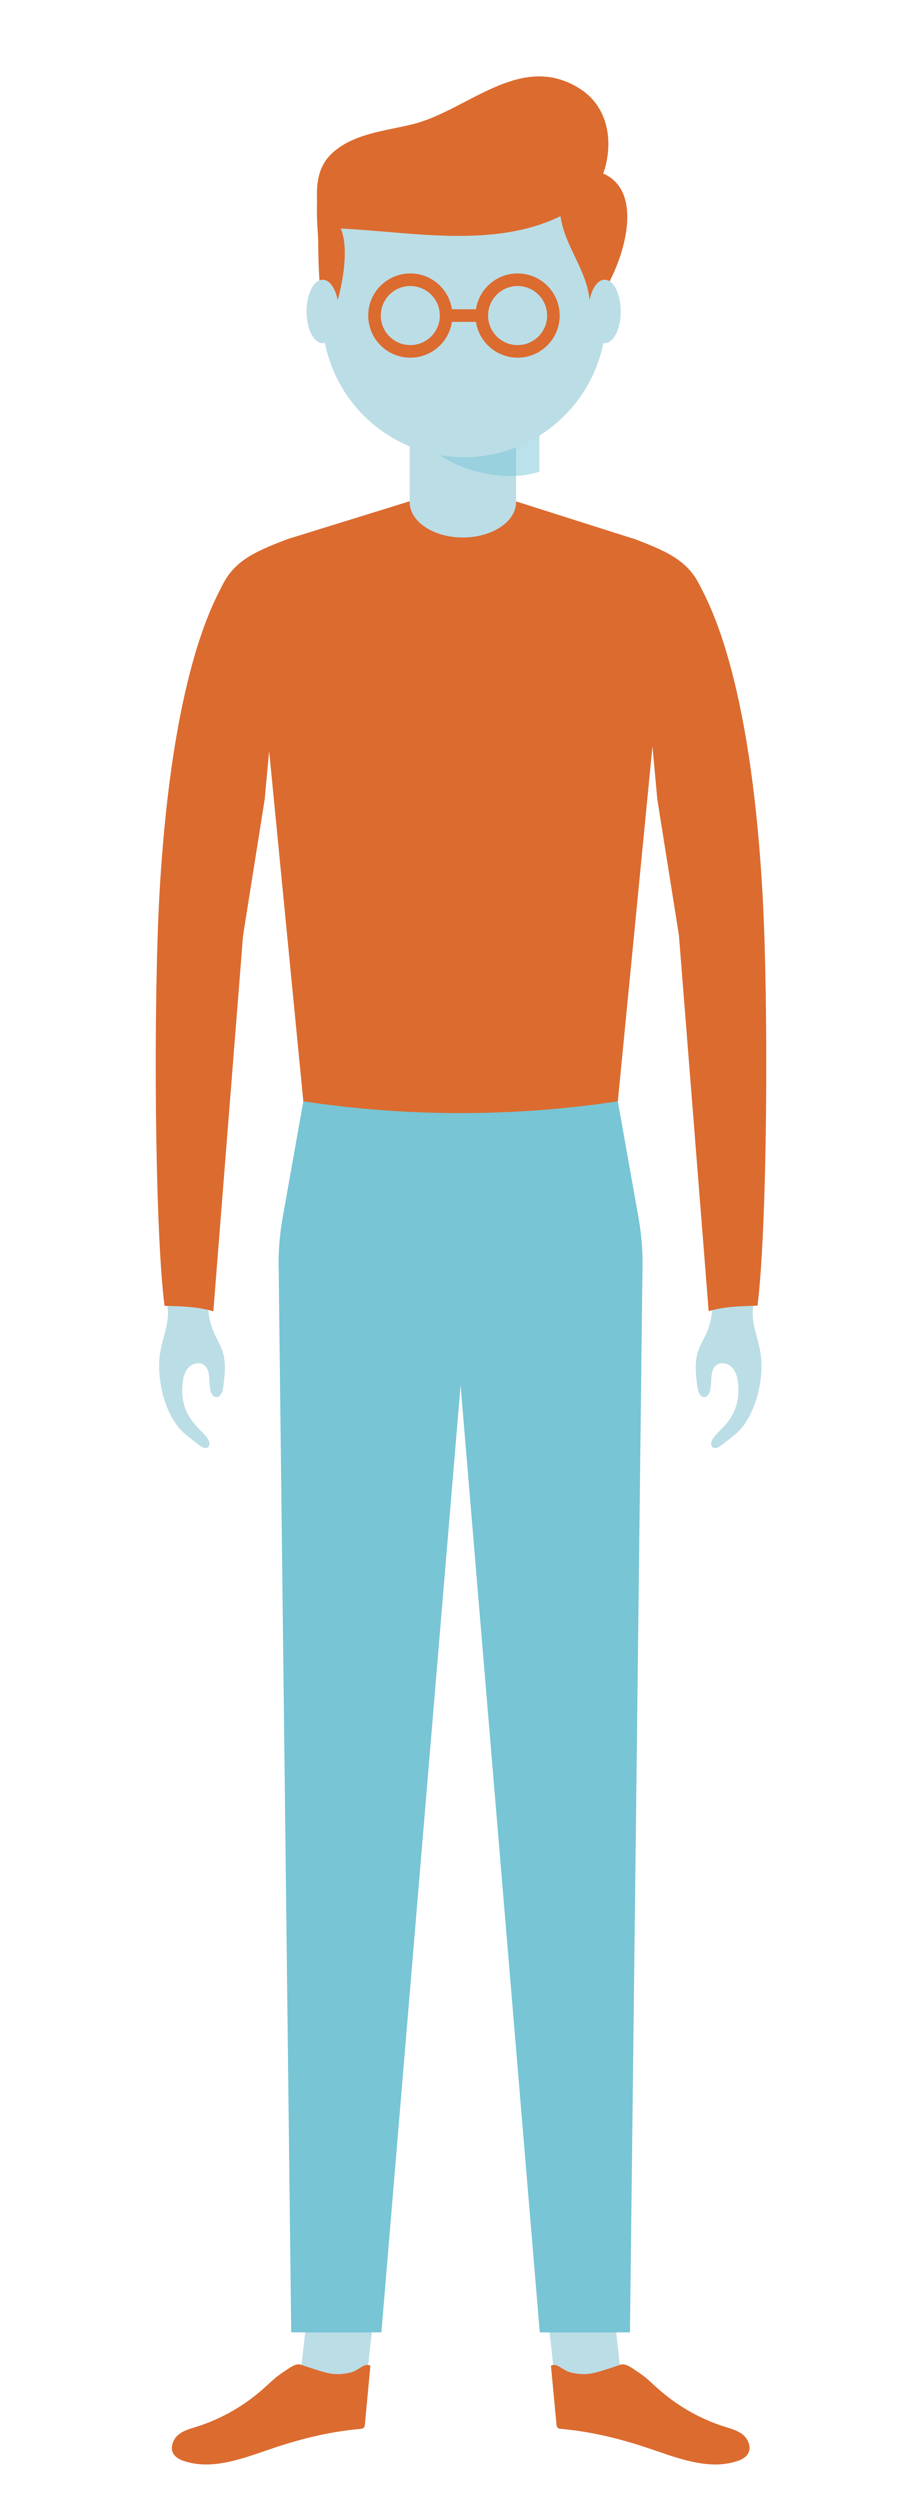 <?xml version="1.0" encoding="UTF-8" standalone="no"?>
<!-- Created with Inkscape (http://www.inkscape.org/) -->

<svg
   width="25.874mm"
   height="70.1mm"
   viewBox="0 0 25.874 70.1"
   version="1.1"
   id="svg19643"
   sodipodi:docname="avatar-m10.svg"
   inkscape:version="1.1.2 (0a00cf5339, 2022-02-04)"
   xmlns:inkscape="http://www.inkscape.org/namespaces/inkscape"
   xmlns:sodipodi="http://sodipodi.sourceforge.net/DTD/sodipodi-0.dtd"
   xmlns="http://www.w3.org/2000/svg"
   xmlns:svg="http://www.w3.org/2000/svg">
  <sodipodi:namedview
     id="namedview19645"
     pagecolor="#ffffff"
     bordercolor="#666666"
     borderopacity="1.0"
     inkscape:pageshadow="2"
     inkscape:pageopacity="0.0"
     inkscape:pagecheckerboard="0"
     inkscape:document-units="mm"
     showgrid="false"
     lock-margins="true"
     fit-margin-top="1"
     fit-margin-left="1"
     fit-margin-right="1"
     fit-margin-bottom="1"
     inkscape:zoom="0.5"
     inkscape:cx="1393"
     inkscape:cy="523"
     inkscape:window-width="2560"
     inkscape:window-height="1376"
     inkscape:window-x="0"
     inkscape:window-y="0"
     inkscape:window-maximized="1"
     inkscape:current-layer="layer1" />
  <defs
     id="defs19640">
    <clipPath
       clipPathUnits="userSpaceOnUse"
       id="clipPath14698">
      <path
         d="m 2186.89,535.347 h 8.6 v -7.089 h -8.6 z"
         id="path14696" />
    </clipPath>
    <clipPath
       clipPathUnits="userSpaceOnUse"
       id="clipPath14806">
      <path
         d="m 1906.1,535.164 h 8.6 v -7.081 h -8.6 z"
         id="path14804" />
    </clipPath>
    <clipPath
       clipPathUnits="userSpaceOnUse"
       id="clipPath14894">
      <path
         d="m 1998.97,535.305 h 9.02 v -7.087 h -9.02 z"
         id="path14892" />
    </clipPath>
    <clipPath
       clipPathUnits="userSpaceOnUse"
       id="clipPath14998">
      <path
         d="m 2093.64,535.305 h 9.02 v -7.087 h -9.02 z"
         id="path14996" />
    </clipPath>
    <clipPath
       clipPathUnits="userSpaceOnUse"
       id="clipPath15130">
      <path
         d="m 2375.94,533.952 h 8.53 v -7.029 h -8.53 z"
         id="path15128" />
    </clipPath>
    <clipPath
       clipPathUnits="userSpaceOnUse"
       id="clipPath15234">
      <path
         d="m 2278.99,532.53 h 8.47 v -6.97 h -8.47 z"
         id="path15232" />
    </clipPath>
    <clipPath
       clipPathUnits="userSpaceOnUse"
       id="clipPath15334">
      <path
         d="m 2474.21,532.53 h 8.47 v -6.969 h -8.47 z"
         id="path15332" />
    </clipPath>
    <clipPath
       clipPathUnits="userSpaceOnUse"
       id="clipPath15454">
      <path
         d="m 2571.16,533.952 h 8.53 v -7.029 h -8.53 z"
         id="path15452" />
    </clipPath>
    <clipPath
       clipPathUnits="userSpaceOnUse"
       id="clipPath15562">
      <path
         d="m 2669.43,532.53 h 8.47 v -6.969 h -8.47 z"
         id="path15560" />
    </clipPath>
    <clipPath
       clipPathUnits="userSpaceOnUse"
       id="clipPath15670">
      <path
         d="m 2761.3,532.53 h 8.46 v -6.969 h -8.46 z"
         id="path15668" />
    </clipPath>
    <clipPath
       clipPathUnits="userSpaceOnUse"
       id="clipPath15758">
      <path
         d="m 2853.42,532.53 h 8.46 v -6.969 h -8.46 z"
         id="path15756" />
    </clipPath>
    <clipPath
       clipPathUnits="userSpaceOnUse"
       id="clipPath15854">
      <path
         d="m 3042.61,558.979 h 10.86 v -8.94 h -10.86 z"
         id="path15852" />
    </clipPath>
    <clipPath
       clipPathUnits="userSpaceOnUse"
       id="clipPath15966">
      <path
         d="m 2945.04,532.53 h 8.46 v -6.969 h -8.46 z"
         id="path15964" />
    </clipPath>
    <clipPath
       clipPathUnits="userSpaceOnUse"
       id="clipPath17334">
      <path
         d="m 4450.76,529.659 h 8.46 v -6.97 h -8.46 z"
         id="path17332" />
    </clipPath>
    <clipPath
       clipPathUnits="userSpaceOnUse"
       id="clipPath17334-3">
      <path
         d="m 4450.76,529.659 h 8.46 v -6.97 h -8.46 z"
         id="path17332-6" />
    </clipPath>
  </defs>
  <g
     inkscape:label="Layer 1"
     inkscape:groupmode="layer"
     id="layer1"
     transform="translate(-32.131,-59.967)">
    <g
       id="g23259"
       transform="translate(-264.208)">
      <g
         id="g15912"
         transform="matrix(0.353,0,0,-0.353,301.013,96.489)">
        <path
           d="m 0,0 c 0.396,-1.357 -0.354,-2.757 -0.534,-4.158 -0.272,-2.121 0.482,-4.996 1.989,-6.27 0.347,-0.293 0.58,-0.475 0.94,-0.752 0.361,-0.277 0.752,-0.564 0.957,-0.244 0.171,0.244 -0.01,0.6 -0.393,0.996 -0.382,0.396 -0.845,0.844 -1.128,1.316 -0.564,0.941 -0.632,1.784 -0.565,2.582 0.039,0.458 0.128,0.935 0.417,1.294 0.288,0.358 0.827,0.55 1.225,0.319 0.666,-0.386 0.39,-1.398 0.603,-2.138 0.06,-0.207 0.195,-0.423 0.408,-0.453 0.361,-0.051 0.539,0.419 0.586,0.78 0.123,0.949 0.243,1.935 -0.053,2.846 -0.164,0.503 -0.448,0.957 -0.662,1.44 -0.317,0.713 -0.482,1.492 -0.482,2.271 z"
           style="fill:#bbdde6;fill-opacity:1;fill-rule:nonzero;stroke:none"
           id="path15914" />
      </g>
      <g
         id="g15916"
         transform="matrix(0.353,0,0,-0.353,317.5,96.489)">
        <path
           d="m 0,0 c -0.395,-1.357 0.354,-2.757 0.534,-4.158 0.272,-2.121 -0.482,-4.996 -1.989,-6.27 -0.347,-0.293 -0.58,-0.475 -0.94,-0.752 -0.361,-0.277 -0.752,-0.564 -0.957,-0.244 -0.171,0.244 0.01,0.6 0.393,0.996 0.382,0.396 0.845,0.844 1.128,1.316 0.564,0.941 0.632,1.784 0.565,2.582 -0.039,0.458 -0.128,0.935 -0.417,1.294 -0.288,0.358 -0.827,0.55 -1.225,0.319 -0.666,-0.386 -0.39,-1.398 -0.603,-2.138 -0.06,-0.207 -0.195,-0.423 -0.408,-0.453 -0.36,-0.051 -0.539,0.419 -0.586,0.78 -0.123,0.949 -0.243,1.935 0.053,2.846 0.164,0.503 0.448,0.957 0.663,1.44 0.316,0.713 0.481,1.492 0.481,2.271 z"
           style="fill:#bbdde6;fill-opacity:1;fill-rule:nonzero;stroke:none"
           id="path15918" />
      </g>
      <g
         id="g15920"
         transform="matrix(0.353,0,0,-0.353,306.622,126.72)">
        <path
           d="M 0,0 -5.233,0.581 -4.471,7.445 0.762,6.864 Z"
           style="fill:#bbdde6;fill-opacity:1;fill-rule:nonzero;stroke:none"
           id="path15922" />
      </g>
      <g
         id="g15924"
         transform="matrix(0.353,0,0,-0.353,306.732,126.315)">
        <path
           d="m 0,0 -0.439,-4.681 c -0.008,-0.152 -0.126,-0.273 -0.277,-0.286 -2.377,-0.213 -4.546,-0.722 -6.826,-1.476 -2.367,-0.782 -4.875,-1.86 -7.234,-1.099 -0.367,0.118 -0.749,0.307 -0.92,0.667 -0.228,0.483 0.028,1.096 0.435,1.434 0.407,0.338 0.927,0.474 1.423,0.629 2.011,0.628 3.895,1.715 5.482,3.163 0.636,0.58 0.855,0.814 1.572,1.278 0.393,0.255 0.857,0.643 1.286,0.491 0.421,-0.15 1.137,-0.384 1.5,-0.495 0.871,-0.265 1.469,-0.345 2.416,-0.122 0.632,0.148 0.979,0.665 1.422,0.596 C -0.076,0.086 0.005,0.085 0,0"
           style="fill:#dc6b2f;fill-opacity:1;fill-rule:nonzero;stroke:none"
           id="path15926" />
      </g>
      <g
         id="g15928"
         transform="matrix(0.353,0,0,-0.353,311.912,126.72)">
        <path
           d="M 0,0 5.233,0.581 4.471,7.445 -0.762,6.864 Z"
           style="fill:#bbdde6;fill-opacity:1;fill-rule:nonzero;stroke:none"
           id="path15930" />
      </g>
      <g
         id="g15932"
         transform="matrix(0.353,0,0,-0.353,311.802,126.315)">
        <path
           d="m 0,0 0.439,-4.681 c 0.008,-0.152 0.126,-0.273 0.277,-0.286 2.377,-0.213 4.546,-0.722 6.826,-1.476 2.367,-0.782 4.875,-1.86 7.233,-1.099 0.368,0.118 0.75,0.307 0.921,0.667 0.228,0.483 -0.028,1.096 -0.435,1.434 -0.407,0.338 -0.927,0.474 -1.423,0.629 -2.012,0.628 -3.895,1.715 -5.482,3.163 C 7.72,-1.069 7.5,-0.835 6.784,-0.371 6.391,-0.116 5.927,0.272 5.498,0.12 5.077,-0.03 4.361,-0.264 3.998,-0.375 3.127,-0.64 2.529,-0.72 1.582,-0.497 0.95,-0.349 0.603,0.168 0.16,0.099 0.076,0.086 -0.005,0.085 0,0"
           style="fill:#dc6b2f;fill-opacity:1;fill-rule:nonzero;stroke:none"
           id="path15934" />
      </g>
      <g
         id="g15936"
         transform="matrix(0.353,0,0,-0.359,314.115,75.072)"
         style="stroke-width:0.991">
        <path
           d="m 0,0 -9.349,2.92 h -8.462 l -9.632,-2.934 c -2.013,-1.006 -3.372,-2.971 -3.604,-5.21 L -31.94,-15.74 H 4.438 L 3.54,-5.178 C 3.311,-2.964 1.979,-1.016 0,0"
           style="fill:#dc6b2f;fill-opacity:1;fill-rule:nonzero;stroke:none;stroke-width:0.991"
           id="path15938" />
      </g>
      <g
         id="g15940"
         transform="matrix(0.353,0,0,-0.353,307.835,71.371)">
        <path
           d="m 0,0 v -7.568 c 0,-1.557 1.894,-2.82 4.231,-2.82 2.337,0 4.231,1.263 4.231,2.82 V 0 Z"
           style="fill:#bbdde6;fill-opacity:1;fill-rule:nonzero;stroke:none"
           id="path15942" />
      </g>
      <g
         id="g15944"
         transform="matrix(0.353,0,0,-0.353,313.677,90.847)">
        <path
           d="m 0,0 c 0,0 -3.291,-5.59 -12.501,-5.59 -9.21,0 -12.501,5.59 -12.501,5.59 l -2.867,29.355 H 2.867 Z"
           style="fill:#dc6b2f;fill-opacity:1;fill-rule:nonzero;stroke:none"
           id="path15946" />
      </g>
      <g
         id="g15948"
         transform="matrix(0.353,0,0,-0.353,303.767,82.383)">
        <path
           d="M 0,0 1.899,20.713 C -0.567,19.764 -2.318,19.067 -3.325,17.092 -4.068,15.633 -7.378,9.913 -8.36,-7.436 c -0.499,-8.799 -0.389,-26.6 0.395,-32.786 1.416,-0.03 2.736,-0.084 3.882,-0.438 l 2.364,29.852 z"
           style="fill:#dc6b2f;fill-opacity:1;fill-rule:nonzero;stroke:none"
           id="path15950" />
      </g>
      <g
         id="g15952"
         transform="matrix(0.353,0,0,-0.353,314.785,82.379)">
        <path
           d="M 0,0 -1.899,20.713 C 0.567,19.764 2.318,19.067 3.325,17.092 4.068,15.633 7.378,9.913 8.361,-7.436 8.859,-16.235 8.749,-34.036 7.965,-40.222 6.549,-40.252 5.229,-40.306 4.083,-40.66 L 1.719,-10.808 Z"
           style="fill:#dc6b2f;fill-opacity:1;fill-rule:nonzero;stroke:none"
           id="path15954" />
      </g>
      <g
         id="g15956"
         transform="matrix(0.353,0,0,-0.353,313.677,90.847)">
        <path
           d="m 0,0 1.647,-9.26 c 0.256,-1.436 0.36,-2.895 0.31,-4.353 L 0.964,-97.784 h -7.169 l -6.296,75.231 -6.296,-75.231 h -7.168 l -0.993,84.171 c -0.05,1.458 0.054,2.917 0.309,4.353 L -25.002,0 C -16.714,-1.247 -8.287,-1.247 0,0"
           style="fill:#77c5d5;fill-opacity:1;fill-rule:nonzero;stroke:none"
           id="path15958" />
      </g>
      <g
         id="g15960"
         transform="matrix(0.353,0,0,-0.353,-731.109,258.838)">
        <g
           id="g15962" />
        <g
           id="g15974">
          <g
             clip-path="url(#clipPath15966)"
             opacity="0.5"
             id="g15972">
            <g
               transform="translate(2953.5,525.91)"
               id="g15970">
              <path
                 d="M 0,0 C -2.568,-0.87 -6.356,-0.045 -8.462,1.735 V 6.621 H 0 Z"
                 style="fill:#77c5d5;fill-opacity:1;fill-rule:nonzero;stroke:none"
                 id="path15968" />
            </g>
          </g>
        </g>
      </g>
      <g
         id="g15976"
         transform="matrix(0.353,0,0,-0.353,309.364,64.355)">
        <path
           d="m 0,0 v 0 c -6.231,0 -11.283,-5.051 -11.283,-11.283 v -1.322 c 0,-6.231 5.052,-11.283 11.283,-11.283 6.231,0 11.283,5.052 11.283,11.283 v 1.322 C 11.283,-5.051 6.231,0 0,0"
           style="fill:#bbdde6;fill-opacity:1;fill-rule:nonzero;stroke:none"
           id="path15978" />
      </g>
      <g
         id="g15980"
         transform="matrix(0.353,0,0,-0.353,306.133,66.387)">
        <path
           d="m 0,0 c 5.157,-0.313 11.075,-1.359 16.008,0.657 2.021,0.826 3.869,2.192 4.404,4.409 0.563,2.331 0.013,4.778 -2.096,6.099 C 13.622,14.105 9.438,9.414 5.093,8.327 2.93,7.786 0.331,7.597 -1.377,5.986 -2.215,5.196 -2.506,4.174 -2.546,3.049 -2.568,2.418 -2.522,1.652 -2.417,1.032 -2.374,0.67 -2.135,0.179 -2.041,0.147 -1.892,0.098 -0.064,0.004 0,0"
           style="fill:#dc6b2f;fill-opacity:1;fill-rule:nonzero;stroke:none"
           id="path15982" />
      </g>
      <g
         id="g15984"
         transform="matrix(0.353,0,0,-0.353,305.589,66.006)">
        <path
           d="m 0,0 -0.89,2.556 c -0.254,-2.282 -0.029,-3.845 -0.021,-4.509 0.021,-1.7 0.036,-3.681 0.396,-5.343 0.229,0.587 0.647,0.646 1.157,0.558 0,0 1.626,5.514 -0.642,6.738"
           style="fill:#dc6b2f;fill-opacity:1;fill-rule:nonzero;stroke:none"
           id="path15986" />
      </g>
      <g
         id="g15988"
         transform="matrix(0.353,0,0,-0.353,312.895,68.66)">
        <path
           d="m 0,0 c 0.109,3.44 -2.77,5.375 -2.385,9.106 0.171,1.656 2.293,2.312 3.604,1.659 C 4.831,8.965 2.052,2.009 0,0"
           style="fill:#dc6b2f;fill-opacity:1;fill-rule:nonzero;stroke:none"
           id="path15990" />
      </g>
      <g
         id="g15992"
         transform="matrix(0.353,0,0,-0.353,308.858,68.815)">
        <path
           d="m 0,0 c 0,-1.572 -1.274,-2.846 -2.846,-2.846 -1.572,0 -2.846,1.274 -2.846,2.846 0,1.572 1.274,2.846 2.846,2.846 C -1.274,2.846 0,1.572 0,0 Z"
           style="fill:none;stroke:#dc6b2f;stroke-width:1;stroke-linecap:butt;stroke-linejoin:miter;stroke-miterlimit:10;stroke-dasharray:none;stroke-opacity:1"
           id="path15994" />
      </g>
      <g
         id="g15996"
         transform="matrix(0.353,0,0,-0.353,311.869,68.815)">
        <path
           d="m 0,0 c 0,-1.572 -1.274,-2.846 -2.846,-2.846 -1.572,0 -2.846,1.274 -2.846,2.846 0,1.572 1.274,2.846 2.846,2.846 C -1.274,2.846 0,1.572 0,0 Z"
           style="fill:none;stroke:#dc6b2f;stroke-width:1;stroke-linecap:butt;stroke-linejoin:miter;stroke-miterlimit:10;stroke-dasharray:none;stroke-opacity:1"
           id="path15998" />
      </g>
      <g
         id="g16000"
         transform="matrix(0.353,0,0,-0.353,308.866,68.815)">
        <path
           d="M 0,0 H 2.821"
           style="fill:none;stroke:#dc6b2f;stroke-width:1;stroke-linecap:butt;stroke-linejoin:miter;stroke-miterlimit:10;stroke-dasharray:none;stroke-opacity:1"
           id="path16002" />
      </g>
      <g
         id="g16004"
         transform="matrix(0.353,0,0,-0.353,305.846,68.7)">
        <path
           d="m 0,0 c 0,-1.392 -0.573,-2.52 -1.281,-2.52 -0.707,0 -1.281,1.128 -1.281,2.52 0,1.391 0.574,2.52 1.281,2.52 C -0.573,2.52 0,1.391 0,0"
           style="fill:#bbdde6;fill-opacity:1;fill-rule:nonzero;stroke:none"
           id="path16006" />
      </g>
      <g
         id="g16008"
         transform="matrix(0.353,0,0,-0.353,313.759,68.7)">
        <path
           d="m 0,0 c 0,-1.392 -0.573,-2.52 -1.281,-2.52 -0.707,0 -1.28,1.128 -1.28,2.52 0,1.391 0.573,2.52 1.28,2.52 C -0.573,2.52 0,1.391 0,0"
           style="fill:#bbdde6;fill-opacity:1;fill-rule:nonzero;stroke:none"
           id="path16010" />
      </g>
    </g>
  </g>
</svg>
